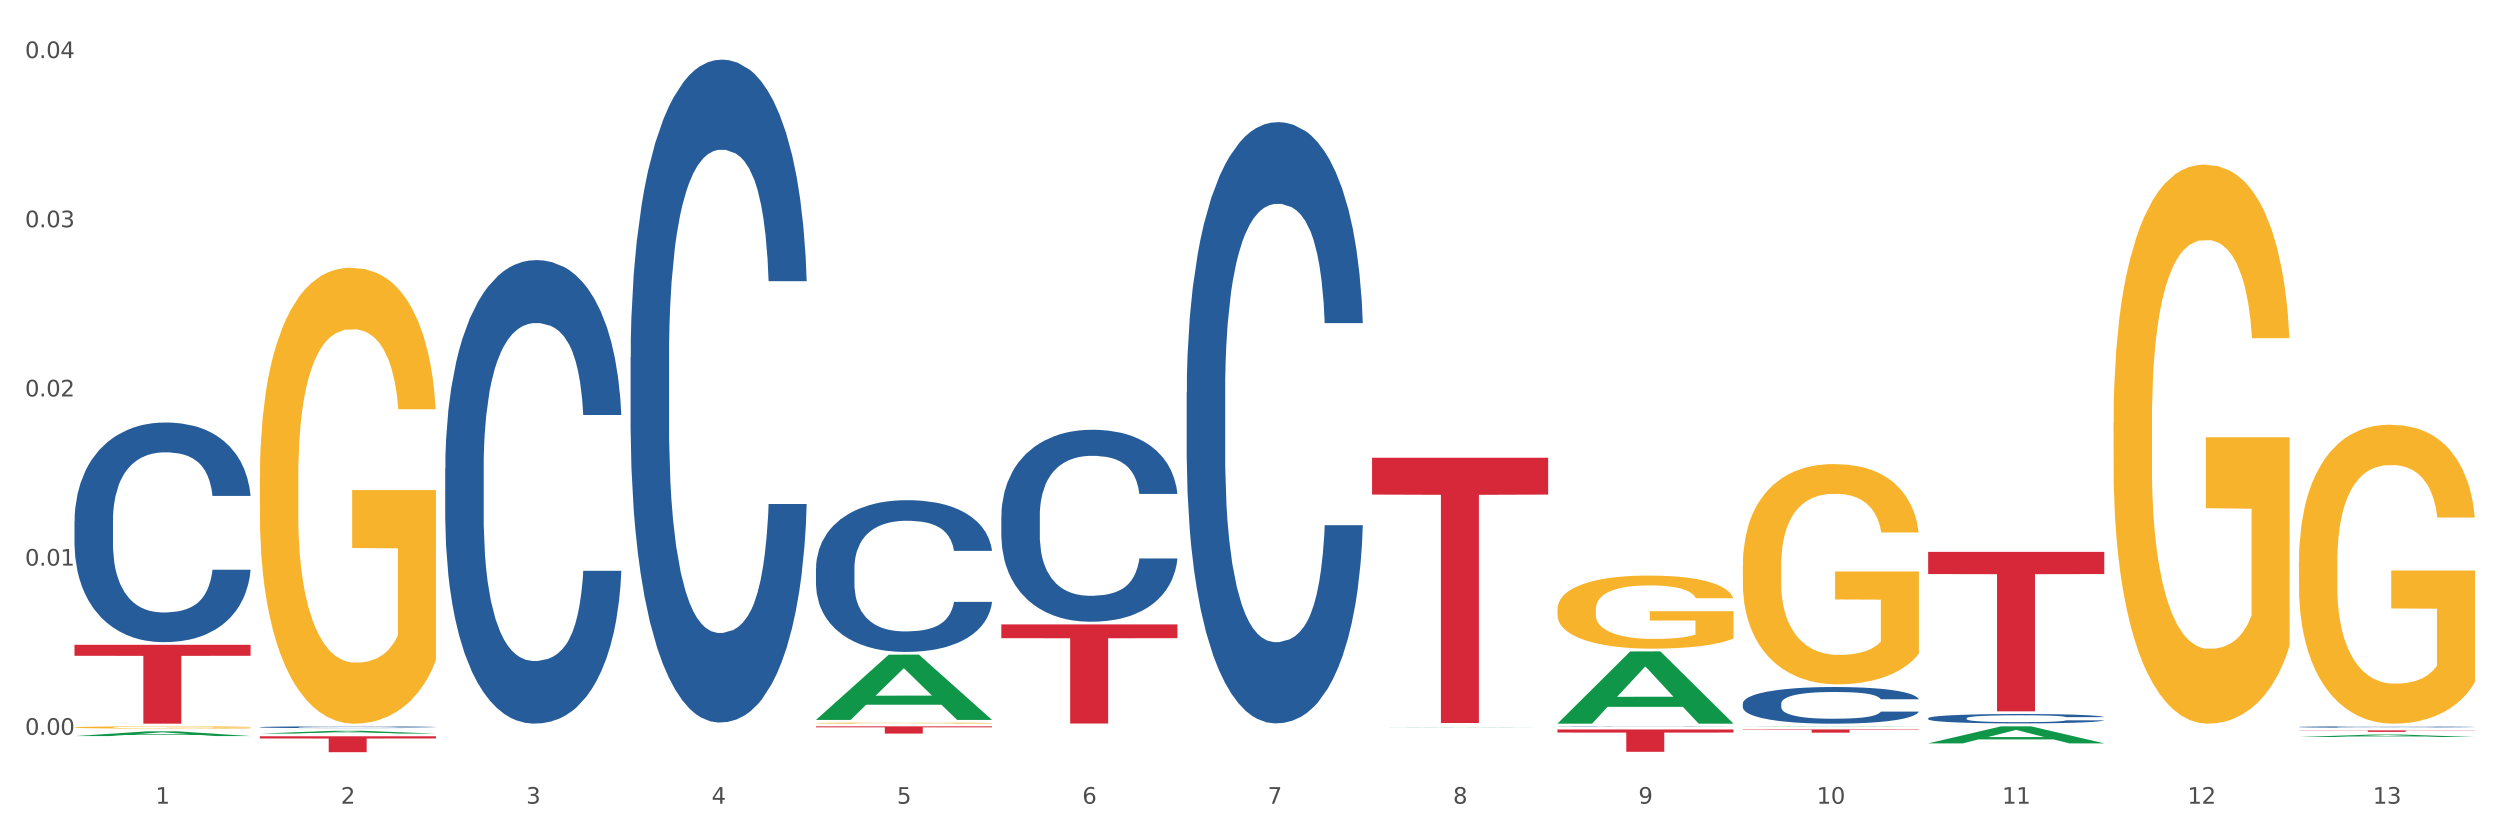 <?xml version="1.0" encoding="utf-8" standalone="no"?>
<!DOCTYPE svg PUBLIC "-//W3C//DTD SVG 1.1//EN"
  "http://www.w3.org/Graphics/SVG/1.1/DTD/svg11.dtd">
<svg xmlns:xlink="http://www.w3.org/1999/xlink" width="1080pt" height="360pt" viewBox="0 0 1080 360" xmlns="http://www.w3.org/2000/svg" version="1.1">
 <rect x="0" y="0" width="1080" height="360" fill="#333333" stroke="none"/>
 <defs>
  <style type="text/css">*{stroke-linejoin: round; stroke-linecap: butt}</style>
 </defs>
 <g id="figure_1">
  <g id="patch_1">
   <path d="M 0 360 
L 1080 360 
L 1080 0 
L 0 0 
z
" style="fill: #ffffff; stroke: #ffffff; stroke-linejoin: miter"/>
  </g>
  <g id="axes_1">
   <g id="matplotlib.axis_1">
    <g id="xtick_1">
     <g id="text_1">
      <!-- 1 -->
      <g style="fill: #4d4d4d" transform="translate(67.159 347.204) scale(0.096 -0.096)">
       <defs>
        <path id="DejaVuSans-31" d="M 794 531 
L 1825 531 
L 1825 4091 
L 703 3866 
L 703 4441 
L 1819 4666 
L 2450 4666 
L 2450 531 
L 3481 531 
L 3481 0 
L 794 0 
L 794 531 
z
" transform="scale(0.016)"/>
       </defs>
       <use xlink:href="#DejaVuSans-31"/>
      </g>
     </g>
    </g>
    <g id="xtick_2">
     <g id="text_2">
      <!-- 2 -->
      <g style="fill: #4d4d4d" transform="translate(147.238 347.204) scale(0.096 -0.096)">
       <defs>
        <path id="DejaVuSans-32" d="M 1228 531 
L 3431 531 
L 3431 0 
L 469 0 
L 469 531 
Q 828 903 1448 1529 
Q 2069 2156 2228 2338 
Q 2531 2678 2651 2914 
Q 2772 3150 2772 3378 
Q 2772 3750 2511 3984 
Q 2250 4219 1831 4219 
Q 1534 4219 1204 4116 
Q 875 4013 500 3803 
L 500 4441 
Q 881 4594 1212 4672 
Q 1544 4750 1819 4750 
Q 2544 4750 2975 4387 
Q 3406 4025 3406 3419 
Q 3406 3131 3298 2873 
Q 3191 2616 2906 2266 
Q 2828 2175 2409 1742 
Q 1991 1309 1228 531 
z
" transform="scale(0.016)"/>
       </defs>
       <use xlink:href="#DejaVuSans-32"/>
      </g>
     </g>
    </g>
    <g id="xtick_3">
     <g id="text_3">
      <!-- 3 -->
      <g style="fill: #4d4d4d" transform="translate(227.317 347.204) scale(0.096 -0.096)">
       <defs>
        <path id="DejaVuSans-33" d="M 2597 2516 
Q 3050 2419 3304 2112 
Q 3559 1806 3559 1356 
Q 3559 666 3084 287 
Q 2609 -91 1734 -91 
Q 1441 -91 1130 -33 
Q 819 25 488 141 
L 488 750 
Q 750 597 1062 519 
Q 1375 441 1716 441 
Q 2309 441 2620 675 
Q 2931 909 2931 1356 
Q 2931 1769 2642 2001 
Q 2353 2234 1838 2234 
L 1294 2234 
L 1294 2753 
L 1863 2753 
Q 2328 2753 2575 2939 
Q 2822 3125 2822 3475 
Q 2822 3834 2567 4026 
Q 2313 4219 1838 4219 
Q 1578 4219 1281 4162 
Q 984 4106 628 3988 
L 628 4550 
Q 988 4650 1302 4700 
Q 1616 4750 1894 4750 
Q 2613 4750 3031 4423 
Q 3450 4097 3450 3541 
Q 3450 3153 3228 2886 
Q 3006 2619 2597 2516 
z
" transform="scale(0.016)"/>
       </defs>
       <use xlink:href="#DejaVuSans-33"/>
      </g>
     </g>
    </g>
    <g id="xtick_4">
     <g id="text_4">
      <!-- 4 -->
      <g style="fill: #4d4d4d" transform="translate(307.396 347.204) scale(0.096 -0.096)">
       <defs>
        <path id="DejaVuSans-34" d="M 2419 4116 
L 825 1625 
L 2419 1625 
L 2419 4116 
z
M 2253 4666 
L 3047 4666 
L 3047 1625 
L 3713 1625 
L 3713 1100 
L 3047 1100 
L 3047 0 
L 2419 0 
L 2419 1100 
L 313 1100 
L 313 1709 
L 2253 4666 
z
" transform="scale(0.016)"/>
       </defs>
       <use xlink:href="#DejaVuSans-34"/>
      </g>
     </g>
    </g>
    <g id="xtick_5">
     <g id="text_5">
      <!-- 5 -->
      <g style="fill: #4d4d4d" transform="translate(387.475 347.204) scale(0.096 -0.096)">
       <defs>
        <path id="DejaVuSans-35" d="M 691 4666 
L 3169 4666 
L 3169 4134 
L 1269 4134 
L 1269 2991 
Q 1406 3038 1543 3061 
Q 1681 3084 1819 3084 
Q 2600 3084 3056 2656 
Q 3513 2228 3513 1497 
Q 3513 744 3044 326 
Q 2575 -91 1722 -91 
Q 1428 -91 1123 -41 
Q 819 9 494 109 
L 494 744 
Q 775 591 1075 516 
Q 1375 441 1709 441 
Q 2250 441 2565 725 
Q 2881 1009 2881 1497 
Q 2881 1984 2565 2268 
Q 2250 2553 1709 2553 
Q 1456 2553 1204 2497 
Q 953 2441 691 2322 
L 691 4666 
z
" transform="scale(0.016)"/>
       </defs>
       <use xlink:href="#DejaVuSans-35"/>
      </g>
     </g>
    </g>
    <g id="xtick_6">
     <g id="text_6">
      <!-- 6 -->
      <g style="fill: #4d4d4d" transform="translate(467.554 347.204) scale(0.096 -0.096)">
       <defs>
        <path id="DejaVuSans-36" d="M 2113 2584 
Q 1688 2584 1439 2293 
Q 1191 2003 1191 1497 
Q 1191 994 1439 701 
Q 1688 409 2113 409 
Q 2538 409 2786 701 
Q 3034 994 3034 1497 
Q 3034 2003 2786 2293 
Q 2538 2584 2113 2584 
z
M 3366 4563 
L 3366 3988 
Q 3128 4100 2886 4159 
Q 2644 4219 2406 4219 
Q 1781 4219 1451 3797 
Q 1122 3375 1075 2522 
Q 1259 2794 1537 2939 
Q 1816 3084 2150 3084 
Q 2853 3084 3261 2657 
Q 3669 2231 3669 1497 
Q 3669 778 3244 343 
Q 2819 -91 2113 -91 
Q 1303 -91 875 529 
Q 447 1150 447 2328 
Q 447 3434 972 4092 
Q 1497 4750 2381 4750 
Q 2619 4750 2861 4703 
Q 3103 4656 3366 4563 
z
" transform="scale(0.016)"/>
       </defs>
       <use xlink:href="#DejaVuSans-36"/>
      </g>
     </g>
    </g>
    <g id="xtick_7">
     <g id="text_7">
      <!-- 7 -->
      <g style="fill: #4d4d4d" transform="translate(547.634 347.204) scale(0.096 -0.096)">
       <defs>
        <path id="DejaVuSans-37" d="M 525 4666 
L 3525 4666 
L 3525 4397 
L 1831 0 
L 1172 0 
L 2766 4134 
L 525 4134 
L 525 4666 
z
" transform="scale(0.016)"/>
       </defs>
       <use xlink:href="#DejaVuSans-37"/>
      </g>
     </g>
    </g>
    <g id="xtick_8">
     <g id="text_8">
      <!-- 8 -->
      <g style="fill: #4d4d4d" transform="translate(627.713 347.204) scale(0.096 -0.096)">
       <defs>
        <path id="DejaVuSans-38" d="M 2034 2216 
Q 1584 2216 1326 1975 
Q 1069 1734 1069 1313 
Q 1069 891 1326 650 
Q 1584 409 2034 409 
Q 2484 409 2743 651 
Q 3003 894 3003 1313 
Q 3003 1734 2745 1975 
Q 2488 2216 2034 2216 
z
M 1403 2484 
Q 997 2584 770 2862 
Q 544 3141 544 3541 
Q 544 4100 942 4425 
Q 1341 4750 2034 4750 
Q 2731 4750 3128 4425 
Q 3525 4100 3525 3541 
Q 3525 3141 3298 2862 
Q 3072 2584 2669 2484 
Q 3125 2378 3379 2068 
Q 3634 1759 3634 1313 
Q 3634 634 3220 271 
Q 2806 -91 2034 -91 
Q 1263 -91 848 271 
Q 434 634 434 1313 
Q 434 1759 690 2068 
Q 947 2378 1403 2484 
z
M 1172 3481 
Q 1172 3119 1398 2916 
Q 1625 2713 2034 2713 
Q 2441 2713 2670 2916 
Q 2900 3119 2900 3481 
Q 2900 3844 2670 4047 
Q 2441 4250 2034 4250 
Q 1625 4250 1398 4047 
Q 1172 3844 1172 3481 
z
" transform="scale(0.016)"/>
       </defs>
       <use xlink:href="#DejaVuSans-38"/>
      </g>
     </g>
    </g>
    <g id="xtick_9">
     <g id="text_9">
      <!-- 9 -->
      <g style="fill: #4d4d4d" transform="translate(707.792 347.204) scale(0.096 -0.096)">
       <defs>
        <path id="DejaVuSans-39" d="M 703 97 
L 703 672 
Q 941 559 1184 500 
Q 1428 441 1663 441 
Q 2288 441 2617 861 
Q 2947 1281 2994 2138 
Q 2813 1869 2534 1725 
Q 2256 1581 1919 1581 
Q 1219 1581 811 2004 
Q 403 2428 403 3163 
Q 403 3881 828 4315 
Q 1253 4750 1959 4750 
Q 2769 4750 3195 4129 
Q 3622 3509 3622 2328 
Q 3622 1225 3098 567 
Q 2575 -91 1691 -91 
Q 1453 -91 1209 -44 
Q 966 3 703 97 
z
M 1959 2075 
Q 2384 2075 2632 2365 
Q 2881 2656 2881 3163 
Q 2881 3666 2632 3958 
Q 2384 4250 1959 4250 
Q 1534 4250 1286 3958 
Q 1038 3666 1038 3163 
Q 1038 2656 1286 2365 
Q 1534 2075 1959 2075 
z
" transform="scale(0.016)"/>
       </defs>
       <use xlink:href="#DejaVuSans-39"/>
      </g>
     </g>
    </g>
    <g id="xtick_10">
     <g id="text_10">
      <!-- 10 -->
      <g style="fill: #4d4d4d" transform="translate(784.817 347.204) scale(0.096 -0.096)">
       <defs>
        <path id="DejaVuSans-30" d="M 2034 4250 
Q 1547 4250 1301 3770 
Q 1056 3291 1056 2328 
Q 1056 1369 1301 889 
Q 1547 409 2034 409 
Q 2525 409 2770 889 
Q 3016 1369 3016 2328 
Q 3016 3291 2770 3770 
Q 2525 4250 2034 4250 
z
M 2034 4750 
Q 2819 4750 3233 4129 
Q 3647 3509 3647 2328 
Q 3647 1150 3233 529 
Q 2819 -91 2034 -91 
Q 1250 -91 836 529 
Q 422 1150 422 2328 
Q 422 3509 836 4129 
Q 1250 4750 2034 4750 
z
" transform="scale(0.016)"/>
       </defs>
       <use xlink:href="#DejaVuSans-31"/>
       <use xlink:href="#DejaVuSans-30" transform="translate(63.623 0)"/>
      </g>
     </g>
    </g>
    <g id="xtick_11">
     <g id="text_11">
      <!-- 11 -->
      <g style="fill: #4d4d4d" transform="translate(864.896 347.204) scale(0.096 -0.096)">
       <use xlink:href="#DejaVuSans-31"/>
       <use xlink:href="#DejaVuSans-31" transform="translate(63.623 0)"/>
      </g>
     </g>
    </g>
    <g id="xtick_12">
     <g id="text_12">
      <!-- 12 -->
      <g style="fill: #4d4d4d" transform="translate(944.975 347.204) scale(0.096 -0.096)">
       <use xlink:href="#DejaVuSans-31"/>
       <use xlink:href="#DejaVuSans-32" transform="translate(63.623 0)"/>
      </g>
     </g>
    </g>
    <g id="xtick_13">
     <g id="text_13">
      <!-- 13 -->
      <g style="fill: #4d4d4d" transform="translate(1025.054 347.204) scale(0.096 -0.096)">
       <use xlink:href="#DejaVuSans-31"/>
       <use xlink:href="#DejaVuSans-33" transform="translate(63.623 0)"/>
      </g>
     </g>
    </g>
    <g id="xtick_14"/>
    <g id="xtick_15"/>
    <g id="xtick_16"/>
    <g id="xtick_17"/>
    <g id="xtick_18"/>
    <g id="xtick_19"/>
    <g id="xtick_20"/>
    <g id="xtick_21"/>
    <g id="xtick_22"/>
    <g id="xtick_23"/>
    <g id="xtick_24"/>
    <g id="xtick_25"/>
   </g>
   <g id="matplotlib.axis_2">
    <g id="ytick_1">
     <g id="text_14">
      <!-- 0.00 -->
      <g style="fill: #4d4d4d" transform="translate(10.8 317.429) scale(0.096 -0.096)">
       <defs>
        <path id="DejaVuSans-2e" d="M 684 794 
L 1344 794 
L 1344 0 
L 684 0 
L 684 794 
z
" transform="scale(0.016)"/>
       </defs>
       <use xlink:href="#DejaVuSans-30"/>
       <use xlink:href="#DejaVuSans-2e" transform="translate(63.623 0)"/>
       <use xlink:href="#DejaVuSans-30" transform="translate(95.41 0)"/>
       <use xlink:href="#DejaVuSans-30" transform="translate(159.033 0)"/>
      </g>
     </g>
    </g>
    <g id="ytick_2">
     <g id="text_15">
      <!-- 0.01 -->
      <g style="fill: #4d4d4d" transform="translate(10.8 244.345) scale(0.096 -0.096)">
       <use xlink:href="#DejaVuSans-30"/>
       <use xlink:href="#DejaVuSans-2e" transform="translate(63.623 0)"/>
       <use xlink:href="#DejaVuSans-30" transform="translate(95.41 0)"/>
       <use xlink:href="#DejaVuSans-31" transform="translate(159.033 0)"/>
      </g>
     </g>
    </g>
    <g id="ytick_3">
     <g id="text_16">
      <!-- 0.02 -->
      <g style="fill: #4d4d4d" transform="translate(10.8 171.261) scale(0.096 -0.096)">
       <use xlink:href="#DejaVuSans-30"/>
       <use xlink:href="#DejaVuSans-2e" transform="translate(63.623 0)"/>
       <use xlink:href="#DejaVuSans-30" transform="translate(95.41 0)"/>
       <use xlink:href="#DejaVuSans-32" transform="translate(159.033 0)"/>
      </g>
     </g>
    </g>
    <g id="ytick_4">
     <g id="text_17">
      <!-- 0.03 -->
      <g style="fill: #4d4d4d" transform="translate(10.8 98.176) scale(0.096 -0.096)">
       <use xlink:href="#DejaVuSans-30"/>
       <use xlink:href="#DejaVuSans-2e" transform="translate(63.623 0)"/>
       <use xlink:href="#DejaVuSans-30" transform="translate(95.41 0)"/>
       <use xlink:href="#DejaVuSans-33" transform="translate(159.033 0)"/>
      </g>
     </g>
    </g>
    <g id="ytick_5">
     <g id="text_18">
      <!-- 0.04 -->
      <g style="fill: #4d4d4d" transform="translate(10.8 25.092) scale(0.096 -0.096)">
       <use xlink:href="#DejaVuSans-30"/>
       <use xlink:href="#DejaVuSans-2e" transform="translate(63.623 0)"/>
       <use xlink:href="#DejaVuSans-30" transform="translate(95.41 0)"/>
       <use xlink:href="#DejaVuSans-34" transform="translate(159.033 0)"/>
      </g>
     </g>
    </g>
    <g id="ytick_6"/>
    <g id="ytick_7"/>
    <g id="ytick_8"/>
    <g id="ytick_9"/>
   </g>
   <g id="PolyCollection_1">
    <path d="M 32.175 317.986 
L 32.253 317.984 
L 63.625 315.928 
L 76.644 315.926 
L 108.25 317.99 
L 93.192 317.99 
L 86.369 317.509 
L 53.978 317.509 
L 53.743 317.517 
L 47.155 317.99 
L 32.175 317.99 
L 32.175 317.986 
L 58.056 317.223 
L 82.291 317.221 
L 70.291 316.366 
L 70.134 316.362 
L 69.977 316.368 
L 57.978 317.221 
L 58.056 317.223 
L 32.175 317.986 
z
" clip-path="url(#p60827eae39)" style="fill: #109648"/>
    <path d="M 752.887 315.09 
L 828.963 315.09 
L 828.963 315.288 
L 799.037 315.289 
L 799.037 316.518 
L 782.632 316.518 
L 782.632 315.289 
L 752.887 315.288 
L 752.887 315.091 
L 752.887 315.09 
z
" clip-path="url(#p60827eae39)" style="fill: #d62839"/>
    <path d="M 672.808 315.125 
L 748.883 315.125 
L 748.883 316.467 
L 718.958 316.476 
L 718.958 324.783 
L 702.553 324.783 
L 702.553 316.476 
L 672.808 316.467 
L 672.808 315.134 
L 672.808 315.125 
z
" clip-path="url(#p60827eae39)" style="fill: #d62839"/>
    <path d="M 592.729 197.738 
L 668.804 197.738 
L 668.804 213.661 
L 638.879 213.769 
L 638.879 312.323 
L 622.474 312.323 
L 622.474 213.769 
L 592.729 213.661 
L 592.729 197.845 
L 592.729 197.738 
z
" clip-path="url(#p60827eae39)" style="fill: #d62839"/>
    <path d="M 432.571 269.74 
L 508.646 269.74 
L 508.646 275.692 
L 478.721 275.732 
L 478.721 312.568 
L 462.316 312.568 
L 462.316 275.732 
L 432.571 275.692 
L 432.571 269.781 
L 432.571 269.74 
z
" clip-path="url(#p60827eae39)" style="fill: #d62839"/>
    <path d="M 352.492 313.782 
L 428.567 313.782 
L 428.567 314.218 
L 398.641 314.221 
L 398.641 316.917 
L 382.237 316.917 
L 382.237 314.221 
L 352.492 314.218 
L 352.492 313.785 
L 352.492 313.782 
z
" clip-path="url(#p60827eae39)" style="fill: #d62839"/>
    <path d="M 112.254 318.072 
L 188.329 318.072 
L 188.329 319.027 
L 158.404 319.034 
L 158.404 324.95 
L 141.999 324.95 
L 141.999 319.034 
L 112.254 319.027 
L 112.254 318.078 
L 112.254 318.072 
z
" clip-path="url(#p60827eae39)" style="fill: #d62839"/>
    <path d="M 32.175 278.567 
L 108.25 278.567 
L 108.25 283.301 
L 78.325 283.333 
L 78.325 312.63 
L 61.92 312.63 
L 61.92 283.333 
L 32.175 283.301 
L 32.175 278.599 
L 32.175 278.567 
z
" clip-path="url(#p60827eae39)" style="fill: #d62839"/>
    <path d="M 32.175 225.157 
L 32.265 225.07 
L 32.265 222.643 
L 32.535 219.35 
L 33.524 213.284 
L 34.783 208.691 
L 36.941 203.317 
L 38.11 201.064 
L 39.639 198.551 
L 42.786 194.478 
L 46.383 191.011 
L 48.901 189.104 
L 50.789 187.891 
L 55.016 185.724 
L 57.443 184.771 
L 59.961 183.991 
L 62.119 183.471 
L 65.716 182.865 
L 68.594 182.605 
L 71.921 182.518 
L 74.709 182.605 
L 78.396 182.951 
L 83.791 183.991 
L 85.859 184.598 
L 88.647 185.638 
L 91.524 187.024 
L 93.862 188.411 
L 96.56 190.404 
L 99.348 193.004 
L 102.045 196.298 
L 103.934 199.331 
L 105.463 202.537 
L 106.811 206.437 
L 107.801 210.684 
L 108.25 214.237 
L 91.794 214.237 
L 91.345 211.03 
L 90.445 207.564 
L 89.546 205.224 
L 88.557 203.317 
L 87.028 201.151 
L 85.679 199.764 
L 83.431 198.117 
L 81.363 197.078 
L 79.655 196.471 
L 77.586 195.951 
L 73.18 195.431 
L 70.033 195.431 
L 68.054 195.604 
L 65.627 196.038 
L 63.558 196.644 
L 61.13 197.684 
L 59.242 198.811 
L 57.354 200.284 
L 56.274 201.324 
L 54.656 203.231 
L 53.577 204.791 
L 52.138 207.477 
L 51.329 209.384 
L 49.89 214.324 
L 49.26 217.964 
L 48.991 220.477 
L 48.811 223.25 
L 48.811 236.77 
L 49.35 242.836 
L 49.8 245.436 
L 50.519 248.383 
L 51.868 252.196 
L 53.847 255.923 
L 55.915 258.609 
L 57.623 260.256 
L 59.242 261.469 
L 60.861 262.422 
L 62.839 263.289 
L 64.457 263.809 
L 66.885 264.329 
L 69.763 264.589 
L 72.011 264.589 
L 76.597 264.156 
L 78.665 263.722 
L 80.644 263.116 
L 82.802 262.162 
L 84.51 261.122 
L 85.5 260.342 
L 87.118 258.696 
L 88.377 256.963 
L 89.456 254.969 
L 90.176 253.236 
L 90.985 250.636 
L 91.614 247.689 
L 91.794 246.129 
L 108.25 246.129 
L 107.89 249.249 
L 107.261 252.283 
L 106.002 256.356 
L 105.013 258.696 
L 103.484 261.556 
L 101.866 263.982 
L 99.618 266.669 
L 97.549 268.662 
L 95.391 270.395 
L 93.053 271.955 
L 88.827 274.122 
L 87.298 274.729 
L 84.061 275.769 
L 81.543 276.375 
L 77.856 276.982 
L 74.079 277.329 
L 70.123 277.415 
L 66.616 277.242 
L 62.749 276.722 
L 60.321 276.202 
L 57.623 275.422 
L 54.476 274.209 
L 51.509 272.735 
L 48.721 271.002 
L 46.113 269.009 
L 43.685 266.756 
L 40.538 263.029 
L 38.2 259.389 
L 36.491 256.009 
L 35.322 253.149 
L 34.153 249.509 
L 33.524 246.996 
L 32.535 240.93 
L 32.175 235.296 
L 32.175 225.157 
z
" clip-path="url(#p60827eae39)" style="fill: #255c99"/>
    <path d="M 112.254 314.133 
L 112.344 314.132 
L 112.344 314.112 
L 112.614 314.085 
L 113.603 314.035 
L 114.862 313.997 
L 117.02 313.953 
L 118.189 313.935 
L 119.718 313.914 
L 122.865 313.88 
L 126.462 313.852 
L 128.98 313.836 
L 130.868 313.826 
L 135.095 313.808 
L 137.523 313.801 
L 140.04 313.794 
L 142.199 313.79 
L 145.796 313.785 
L 148.673 313.783 
L 152 313.782 
L 154.788 313.783 
L 158.475 313.786 
L 163.87 313.794 
L 165.938 313.799 
L 168.726 313.808 
L 171.604 313.819 
L 173.942 313.831 
L 176.639 313.847 
L 179.427 313.868 
L 182.125 313.895 
L 184.013 313.92 
L 185.542 313.947 
L 186.891 313.979 
L 187.88 314.014 
L 188.329 314.043 
L 171.873 314.043 
L 171.424 314.017 
L 170.525 313.988 
L 169.625 313.969 
L 168.636 313.953 
L 167.107 313.935 
L 165.759 313.924 
L 163.51 313.91 
L 161.442 313.902 
L 159.734 313.897 
L 157.665 313.893 
L 153.259 313.888 
L 150.112 313.888 
L 148.134 313.89 
L 145.706 313.893 
L 143.637 313.898 
L 141.209 313.907 
L 139.321 313.916 
L 137.433 313.928 
L 136.354 313.937 
L 134.735 313.952 
L 133.656 313.965 
L 132.217 313.987 
L 131.408 314.003 
L 129.969 314.044 
L 129.34 314.074 
L 129.07 314.094 
L 128.89 314.117 
L 128.89 314.228 
L 129.43 314.278 
L 129.879 314.3 
L 130.599 314.324 
L 131.947 314.355 
L 133.926 314.386 
L 135.994 314.408 
L 137.702 314.422 
L 139.321 314.432 
L 140.94 314.439 
L 142.918 314.447 
L 144.537 314.451 
L 146.965 314.455 
L 149.842 314.457 
L 152.09 314.457 
L 156.676 314.454 
L 158.745 314.45 
L 160.723 314.445 
L 162.881 314.437 
L 164.59 314.429 
L 165.579 314.422 
L 167.197 314.409 
L 168.456 314.395 
L 169.535 314.378 
L 170.255 314.364 
L 171.064 314.342 
L 171.694 314.318 
L 171.873 314.305 
L 188.329 314.305 
L 187.97 314.331 
L 187.34 314.356 
L 186.081 314.39 
L 185.092 314.409 
L 183.563 314.432 
L 181.945 314.452 
L 179.697 314.474 
L 177.628 314.491 
L 175.47 314.505 
L 173.132 314.518 
L 168.906 314.536 
L 167.377 314.541 
L 164.14 314.549 
L 161.622 314.554 
L 157.935 314.559 
L 154.158 314.562 
L 150.202 314.563 
L 146.695 314.561 
L 142.828 314.557 
L 140.4 314.553 
L 137.702 314.546 
L 134.555 314.536 
L 131.588 314.524 
L 128.8 314.51 
L 126.192 314.494 
L 123.764 314.475 
L 120.617 314.444 
L 118.279 314.414 
L 116.57 314.387 
L 115.401 314.363 
L 114.232 314.333 
L 113.603 314.313 
L 112.614 314.263 
L 112.254 314.216 
L 112.254 314.133 
z
" clip-path="url(#p60827eae39)" style="fill: #255c99"/>
    <path d="M 192.333 202.333 
L 192.423 202.15 
L 192.423 197.03 
L 192.693 190.08 
L 193.682 177.279 
L 194.941 167.586 
L 197.099 156.248 
L 198.268 151.493 
L 199.797 146.189 
L 202.944 137.594 
L 206.541 130.279 
L 209.059 126.255 
L 210.947 123.695 
L 215.174 119.123 
L 217.602 117.111 
L 220.12 115.466 
L 222.278 114.368 
L 225.875 113.088 
L 228.752 112.539 
L 232.079 112.357 
L 234.867 112.539 
L 238.554 113.271 
L 243.949 115.466 
L 246.018 116.746 
L 248.805 118.94 
L 251.683 121.866 
L 254.021 124.792 
L 256.718 128.999 
L 259.506 134.485 
L 262.204 141.434 
L 264.092 147.835 
L 265.621 154.602 
L 266.97 162.831 
L 267.959 171.792 
L 268.408 179.29 
L 251.953 179.29 
L 251.503 172.524 
L 250.604 165.209 
L 249.704 160.271 
L 248.715 156.248 
L 247.187 151.676 
L 245.838 148.75 
L 243.59 145.275 
L 241.521 143.08 
L 239.813 141.8 
L 237.745 140.703 
L 233.338 139.606 
L 230.191 139.606 
L 228.213 139.971 
L 225.785 140.886 
L 223.717 142.166 
L 221.289 144.36 
L 219.4 146.738 
L 217.512 149.847 
L 216.433 152.041 
L 214.814 156.065 
L 213.735 159.357 
L 212.296 165.026 
L 211.487 169.049 
L 210.048 179.473 
L 209.419 187.154 
L 209.149 192.458 
L 208.969 198.31 
L 208.969 226.839 
L 209.509 239.641 
L 209.958 245.127 
L 210.678 251.345 
L 212.027 259.391 
L 214.005 267.255 
L 216.073 272.925 
L 217.782 276.399 
L 219.4 278.96 
L 221.019 280.971 
L 222.997 282.8 
L 224.616 283.897 
L 227.044 284.995 
L 229.921 285.543 
L 232.169 285.543 
L 236.755 284.629 
L 238.824 283.714 
L 240.802 282.434 
L 242.96 280.423 
L 244.669 278.228 
L 245.658 276.582 
L 247.276 273.107 
L 248.535 269.45 
L 249.615 265.244 
L 250.334 261.586 
L 251.143 256.1 
L 251.773 249.882 
L 251.953 246.59 
L 268.408 246.59 
L 268.049 253.174 
L 267.419 259.574 
L 266.16 268.17 
L 265.171 273.107 
L 263.643 279.142 
L 262.024 284.263 
L 259.776 289.932 
L 257.708 294.139 
L 255.549 297.796 
L 253.211 301.088 
L 248.985 305.66 
L 247.456 306.94 
L 244.219 309.135 
L 241.701 310.415 
L 238.014 311.695 
L 234.238 312.426 
L 230.281 312.609 
L 226.774 312.244 
L 222.907 311.146 
L 220.479 310.049 
L 217.782 308.403 
L 214.634 305.843 
L 211.667 302.734 
L 208.879 299.076 
L 206.271 294.87 
L 203.843 290.115 
L 200.696 282.251 
L 198.358 274.57 
L 196.65 267.438 
L 195.481 261.403 
L 194.312 253.722 
L 193.682 248.419 
L 192.693 235.617 
L 192.333 223.73 
L 192.333 202.333 
z
" clip-path="url(#p60827eae39)" style="fill: #255c99"/>
    <path d="M 272.412 154.438 
L 272.502 154.176 
L 272.502 146.853 
L 272.772 136.915 
L 273.761 118.607 
L 275.02 104.745 
L 277.178 88.529 
L 278.347 81.729 
L 279.876 74.145 
L 283.023 61.852 
L 286.62 51.391 
L 289.138 45.637 
L 291.027 41.975 
L 295.253 35.437 
L 297.681 32.56 
L 300.199 30.206 
L 302.357 28.636 
L 305.954 26.806 
L 308.831 26.021 
L 312.159 25.759 
L 314.946 26.021 
L 318.633 27.067 
L 324.028 30.206 
L 326.097 32.036 
L 328.884 35.175 
L 331.762 39.36 
L 334.1 43.544 
L 336.798 49.56 
L 339.585 57.406 
L 342.283 67.345 
L 344.171 76.498 
L 345.7 86.176 
L 347.049 97.945 
L 348.038 110.76 
L 348.488 121.484 
L 332.032 121.484 
L 331.582 111.807 
L 330.683 101.345 
L 329.784 94.283 
L 328.794 88.529 
L 327.266 81.991 
L 325.917 77.806 
L 323.669 72.837 
L 321.601 69.698 
L 319.892 67.868 
L 317.824 66.298 
L 313.418 64.729 
L 310.27 64.729 
L 308.292 65.252 
L 305.864 66.56 
L 303.796 68.391 
L 301.368 71.529 
L 299.479 74.929 
L 297.591 79.375 
L 296.512 82.514 
L 294.893 88.268 
L 293.814 92.976 
L 292.375 101.083 
L 291.566 106.837 
L 290.127 121.745 
L 289.498 132.73 
L 289.228 140.315 
L 289.048 148.684 
L 289.048 189.484 
L 289.588 207.792 
L 290.037 215.638 
L 290.757 224.531 
L 292.106 236.039 
L 294.084 247.285 
L 296.152 255.393 
L 297.861 260.362 
L 299.479 264.024 
L 301.098 266.9 
L 303.076 269.516 
L 304.695 271.085 
L 307.123 272.654 
L 310 273.439 
L 312.249 273.439 
L 316.835 272.131 
L 318.903 270.824 
L 320.881 268.993 
L 323.039 266.116 
L 324.748 262.977 
L 325.737 260.623 
L 327.356 255.654 
L 328.615 250.423 
L 329.694 244.408 
L 330.413 239.177 
L 331.222 231.331 
L 331.852 222.438 
L 332.032 217.731 
L 348.488 217.731 
L 348.128 227.146 
L 347.498 236.3 
L 346.24 248.593 
L 345.25 255.654 
L 343.722 264.285 
L 342.103 271.608 
L 339.855 279.716 
L 337.787 285.731 
L 335.629 290.962 
L 333.291 295.67 
L 329.064 302.209 
L 327.535 304.039 
L 324.298 307.178 
L 321.78 309.009 
L 318.094 310.839 
L 314.317 311.886 
L 310.36 312.147 
L 306.853 311.624 
L 302.986 310.055 
L 300.558 308.486 
L 297.861 306.132 
L 294.713 302.47 
L 291.746 298.024 
L 288.958 292.793 
L 286.351 286.778 
L 283.923 279.978 
L 280.775 268.731 
L 278.437 257.747 
L 276.729 247.546 
L 275.56 238.916 
L 274.391 227.931 
L 273.761 220.346 
L 272.772 202.038 
L 272.412 185.038 
L 272.412 154.438 
z
" clip-path="url(#p60827eae39)" style="fill: #255c99"/>
    <path d="M 832.967 238.415 
L 909.042 238.415 
L 909.042 247.989 
L 879.116 248.053 
L 879.116 307.305 
L 862.712 307.305 
L 862.712 248.053 
L 832.967 247.989 
L 832.967 238.48 
L 832.967 238.415 
z
" clip-path="url(#p60827eae39)" style="fill: #d62839"/>
    <path d="M 32.175 314.24 
L 32.265 314.24 
L 32.265 314.207 
L 32.444 314.179 
L 33.343 314.111 
L 34.69 314.055 
L 35.678 314.025 
L 36.666 314 
L 37.833 313.976 
L 39.271 313.951 
L 41.875 313.913 
L 43.492 313.894 
L 45.468 313.874 
L 49.061 313.845 
L 51.665 313.829 
L 54.36 313.816 
L 58.761 313.799 
L 61.635 313.792 
L 64.689 313.787 
L 68.371 313.783 
L 71.156 313.782 
L 77.263 313.785 
L 82.473 313.793 
L 84.988 313.799 
L 88.221 313.81 
L 89.927 313.817 
L 92.712 313.832 
L 95.586 313.851 
L 97.562 313.867 
L 100.526 313.898 
L 102.771 313.929 
L 104.837 313.967 
L 105.915 313.993 
L 106.723 314.018 
L 107.442 314.046 
L 108.16 314.09 
L 91.993 314.09 
L 91.365 314.058 
L 90.377 314.028 
L 88.939 313.999 
L 87.682 313.981 
L 85.526 313.959 
L 83.55 313.944 
L 81.485 313.933 
L 78.97 313.924 
L 76.994 313.92 
L 74.209 313.916 
L 68.731 313.917 
L 65.048 313.924 
L 62.533 313.933 
L 60.917 313.942 
L 59.479 313.951 
L 57.863 313.963 
L 55.977 313.982 
L 54.629 313.999 
L 53.282 314.021 
L 52.204 314.043 
L 51.216 314.068 
L 50.408 314.096 
L 49.779 314.124 
L 49.24 314.158 
L 48.791 314.215 
L 48.791 314.339 
L 48.971 314.367 
L 49.42 314.404 
L 49.959 314.432 
L 50.857 314.466 
L 51.665 314.489 
L 53.192 314.521 
L 54.899 314.548 
L 56.246 314.566 
L 57.593 314.58 
L 59.929 314.6 
L 62.533 314.616 
L 64.779 314.626 
L 67.832 314.635 
L 69.898 314.639 
L 71.695 314.641 
L 76.096 314.641 
L 79.239 314.638 
L 82.742 314.632 
L 85.437 314.624 
L 87.682 314.614 
L 90.197 314.597 
L 91.814 314.582 
L 91.814 314.393 
L 72.054 314.392 
L 72.054 314.266 
L 108.25 314.266 
L 108.25 314.635 
L 106.723 314.654 
L 105.017 314.672 
L 103.22 314.687 
L 100.526 314.706 
L 97.292 314.724 
L 94.418 314.737 
L 91.365 314.748 
L 87.772 314.758 
L 83.101 314.767 
L 80.227 314.77 
L 76.635 314.773 
L 72.413 314.774 
L 68.731 314.772 
L 65.138 314.768 
L 61.366 314.76 
L 57.683 314.748 
L 54.899 314.736 
L 52.114 314.721 
L 49.15 314.702 
L 46.815 314.684 
L 45.019 314.668 
L 43.043 314.647 
L 40.887 314.62 
L 39.271 314.596 
L 37.833 314.57 
L 36.307 314.538 
L 35.229 314.509 
L 34.151 314.474 
L 33.522 314.448 
L 32.804 314.407 
L 32.265 314.35 
L 32.175 314.24 
z
" clip-path="url(#p60827eae39)" style="fill: #f7b32b"/>
    <path d="M 512.65 169.471 
L 512.74 169.233 
L 512.74 162.591 
L 513.01 153.577 
L 513.999 136.971 
L 515.258 124.398 
L 517.416 109.691 
L 518.585 103.523 
L 520.114 96.643 
L 523.261 85.494 
L 526.858 76.005 
L 529.376 70.786 
L 531.264 67.465 
L 535.49 61.534 
L 537.918 58.925 
L 540.436 56.79 
L 542.594 55.367 
L 546.191 53.706 
L 549.069 52.994 
L 552.396 52.757 
L 555.184 52.994 
L 558.871 53.943 
L 564.266 56.79 
L 566.334 58.451 
L 569.122 61.297 
L 571.999 65.093 
L 574.337 68.888 
L 577.035 74.344 
L 579.823 81.461 
L 582.52 90.476 
L 584.409 98.778 
L 585.937 107.556 
L 587.286 118.231 
L 588.275 129.854 
L 588.725 139.581 
L 572.269 139.581 
L 571.819 130.803 
L 570.92 121.314 
L 570.021 114.909 
L 569.032 109.691 
L 567.503 103.76 
L 566.154 99.964 
L 563.906 95.457 
L 561.838 92.611 
L 560.129 90.95 
L 558.061 89.527 
L 553.655 88.103 
L 550.508 88.103 
L 548.529 88.578 
L 546.101 89.764 
L 544.033 91.424 
L 541.605 94.271 
L 539.717 97.355 
L 537.828 101.388 
L 536.749 104.234 
L 535.131 109.453 
L 534.052 113.723 
L 532.613 121.077 
L 531.804 126.296 
L 530.365 139.818 
L 529.735 149.781 
L 529.466 156.661 
L 529.286 164.252 
L 529.286 201.258 
L 529.825 217.864 
L 530.275 224.981 
L 530.994 233.046 
L 532.343 243.484 
L 534.321 253.684 
L 536.39 261.038 
L 538.098 265.546 
L 539.717 268.867 
L 541.335 271.476 
L 543.314 273.848 
L 544.932 275.272 
L 547.36 276.695 
L 550.238 277.407 
L 552.486 277.407 
L 557.072 276.221 
L 559.14 275.034 
L 561.119 273.374 
L 563.277 270.764 
L 564.985 267.918 
L 565.974 265.783 
L 567.593 261.276 
L 568.852 256.531 
L 569.931 251.075 
L 570.65 246.331 
L 571.46 239.214 
L 572.089 231.148 
L 572.269 226.878 
L 588.725 226.878 
L 588.365 235.418 
L 587.736 243.721 
L 586.477 254.871 
L 585.488 261.276 
L 583.959 269.104 
L 582.341 275.746 
L 580.092 283.1 
L 578.024 288.556 
L 575.866 293.301 
L 573.528 297.571 
L 569.302 303.501 
L 567.773 305.162 
L 564.536 308.008 
L 562.018 309.669 
L 558.331 311.329 
L 554.554 312.278 
L 550.598 312.516 
L 547.091 312.041 
L 543.224 310.618 
L 540.796 309.194 
L 538.098 307.059 
L 534.951 303.738 
L 531.983 299.706 
L 529.196 294.961 
L 526.588 289.505 
L 524.16 283.337 
L 521.013 273.137 
L 518.675 263.173 
L 516.966 253.922 
L 515.797 246.093 
L 514.628 236.13 
L 513.999 229.251 
L 513.01 212.645 
L 512.65 197.226 
L 512.65 169.471 
z
" clip-path="url(#p60827eae39)" style="fill: #255c99"/>
    <path d="M 672.808 313.868 
L 672.898 313.868 
L 672.898 313.863 
L 673.168 313.856 
L 674.157 313.844 
L 675.416 313.835 
L 677.574 313.824 
L 678.743 313.819 
L 680.272 313.814 
L 683.419 313.806 
L 687.016 313.799 
L 689.534 313.795 
L 691.422 313.793 
L 695.649 313.789 
L 698.077 313.787 
L 700.595 313.785 
L 702.753 313.784 
L 706.35 313.783 
L 709.227 313.782 
L 712.554 313.782 
L 715.342 313.782 
L 719.029 313.783 
L 724.424 313.785 
L 726.492 313.786 
L 729.28 313.788 
L 732.158 313.791 
L 734.496 313.794 
L 737.193 313.798 
L 739.981 313.803 
L 742.679 313.81 
L 744.567 313.816 
L 746.096 313.822 
L 747.445 313.83 
L 748.434 313.839 
L 748.883 313.846 
L 732.427 313.846 
L 731.978 313.839 
L 731.079 313.832 
L 730.179 313.828 
L 729.19 313.824 
L 727.661 313.819 
L 726.313 313.817 
L 724.065 313.813 
L 721.996 313.811 
L 720.288 313.81 
L 718.22 313.809 
L 713.813 313.808 
L 710.666 313.808 
L 708.688 313.808 
L 706.26 313.809 
L 704.191 313.81 
L 701.764 313.813 
L 699.875 313.815 
L 697.987 313.818 
L 696.908 313.82 
L 695.289 313.824 
L 694.21 313.827 
L 692.771 313.832 
L 691.962 313.836 
L 690.523 313.846 
L 689.894 313.853 
L 689.624 313.858 
L 689.444 313.864 
L 689.444 313.891 
L 689.984 313.903 
L 690.433 313.908 
L 691.153 313.914 
L 692.501 313.922 
L 694.48 313.929 
L 696.548 313.935 
L 698.257 313.938 
L 699.875 313.941 
L 701.494 313.942 
L 703.472 313.944 
L 705.091 313.945 
L 707.519 313.946 
L 710.396 313.947 
L 712.644 313.947 
L 717.23 313.946 
L 719.299 313.945 
L 721.277 313.944 
L 723.435 313.942 
L 725.144 313.94 
L 726.133 313.938 
L 727.751 313.935 
L 729.01 313.932 
L 730.089 313.928 
L 730.809 313.924 
L 731.618 313.919 
L 732.248 313.913 
L 732.427 313.91 
L 748.883 313.91 
L 748.524 313.916 
L 747.894 313.922 
L 746.635 313.93 
L 745.646 313.935 
L 744.117 313.941 
L 742.499 313.946 
L 740.251 313.951 
L 738.183 313.955 
L 736.024 313.958 
L 733.686 313.962 
L 729.46 313.966 
L 727.931 313.967 
L 724.694 313.969 
L 722.176 313.97 
L 718.489 313.972 
L 714.713 313.972 
L 710.756 313.973 
L 707.249 313.972 
L 703.382 313.971 
L 700.954 313.97 
L 698.257 313.969 
L 695.109 313.966 
L 692.142 313.963 
L 689.354 313.96 
L 686.746 313.956 
L 684.318 313.951 
L 681.171 313.944 
L 678.833 313.936 
L 677.125 313.93 
L 675.956 313.924 
L 674.787 313.917 
L 674.157 313.912 
L 673.168 313.899 
L 672.808 313.888 
L 672.808 313.868 
z
" clip-path="url(#p60827eae39)" style="fill: #255c99"/>
    <path d="M 752.887 303.909 
L 752.977 303.894 
L 752.977 303.489 
L 753.247 302.94 
L 754.236 301.927 
L 755.495 301.161 
L 757.653 300.264 
L 758.822 299.888 
L 760.351 299.468 
L 763.498 298.789 
L 767.095 298.21 
L 769.613 297.892 
L 771.501 297.69 
L 775.728 297.328 
L 778.156 297.169 
L 780.674 297.039 
L 782.832 296.952 
L 786.429 296.851 
L 789.306 296.807 
L 792.633 296.793 
L 795.421 296.807 
L 799.108 296.865 
L 804.503 297.039 
L 806.572 297.14 
L 809.359 297.313 
L 812.237 297.545 
L 814.575 297.776 
L 817.273 298.109 
L 820.06 298.543 
L 822.758 299.092 
L 824.646 299.599 
L 826.175 300.134 
L 827.524 300.785 
L 828.513 301.493 
L 828.963 302.086 
L 812.507 302.086 
L 812.057 301.551 
L 811.158 300.973 
L 810.258 300.582 
L 809.269 300.264 
L 807.741 299.902 
L 806.392 299.671 
L 804.144 299.396 
L 802.075 299.223 
L 800.367 299.121 
L 798.299 299.035 
L 793.892 298.948 
L 790.745 298.948 
L 788.767 298.977 
L 786.339 299.049 
L 784.271 299.15 
L 781.843 299.324 
L 779.954 299.512 
L 778.066 299.758 
L 776.987 299.931 
L 775.368 300.25 
L 774.289 300.51 
L 772.85 300.958 
L 772.041 301.276 
L 770.602 302.101 
L 769.973 302.708 
L 769.703 303.128 
L 769.523 303.591 
L 769.523 305.847 
L 770.063 306.859 
L 770.512 307.293 
L 771.232 307.785 
L 772.581 308.421 
L 774.559 309.043 
L 776.627 309.491 
L 778.336 309.766 
L 779.954 309.969 
L 781.573 310.128 
L 783.551 310.272 
L 785.17 310.359 
L 787.598 310.446 
L 790.475 310.489 
L 792.723 310.489 
L 797.31 310.417 
L 799.378 310.345 
L 801.356 310.244 
L 803.514 310.084 
L 805.223 309.911 
L 806.212 309.781 
L 807.831 309.506 
L 809.089 309.217 
L 810.169 308.884 
L 810.888 308.595 
L 811.697 308.161 
L 812.327 307.669 
L 812.507 307.409 
L 828.963 307.409 
L 828.603 307.929 
L 827.973 308.436 
L 826.714 309.115 
L 825.725 309.506 
L 824.197 309.983 
L 822.578 310.388 
L 820.33 310.837 
L 818.262 311.169 
L 816.104 311.458 
L 813.765 311.719 
L 809.539 312.08 
L 808.01 312.182 
L 804.773 312.355 
L 802.255 312.456 
L 798.568 312.558 
L 794.792 312.616 
L 790.835 312.63 
L 787.328 312.601 
L 783.461 312.514 
L 781.033 312.428 
L 778.336 312.297 
L 775.188 312.095 
L 772.221 311.849 
L 769.433 311.56 
L 766.825 311.227 
L 764.398 310.851 
L 761.25 310.229 
L 758.912 309.622 
L 757.204 309.058 
L 756.035 308.58 
L 754.866 307.973 
L 754.236 307.553 
L 753.247 306.541 
L 752.887 305.601 
L 752.887 303.909 
z
" clip-path="url(#p60827eae39)" style="fill: #255c99"/>
    <path d="M 832.967 310.277 
L 833.056 310.274 
L 833.056 310.17 
L 833.326 310.029 
L 834.315 309.77 
L 835.574 309.574 
L 837.732 309.345 
L 838.901 309.249 
L 840.43 309.141 
L 843.577 308.967 
L 847.174 308.819 
L 849.692 308.738 
L 851.581 308.686 
L 855.807 308.594 
L 858.235 308.553 
L 860.753 308.52 
L 862.911 308.498 
L 866.508 308.472 
L 869.385 308.461 
L 872.713 308.457 
L 875.5 308.461 
L 879.187 308.475 
L 884.583 308.52 
L 886.651 308.546 
L 889.438 308.59 
L 892.316 308.649 
L 894.654 308.708 
L 897.352 308.794 
L 900.139 308.905 
L 902.837 309.045 
L 904.725 309.175 
L 906.254 309.312 
L 907.603 309.478 
L 908.592 309.659 
L 909.042 309.811 
L 892.586 309.811 
L 892.136 309.674 
L 891.237 309.526 
L 890.338 309.426 
L 889.348 309.345 
L 887.82 309.252 
L 886.471 309.193 
L 884.223 309.123 
L 882.155 309.079 
L 880.446 309.053 
L 878.378 309.03 
L 873.972 309.008 
L 870.824 309.008 
L 868.846 309.016 
L 866.418 309.034 
L 864.35 309.06 
L 861.922 309.104 
L 860.033 309.153 
L 858.145 309.215 
L 857.066 309.26 
L 855.447 309.341 
L 854.368 309.408 
L 852.929 309.523 
L 852.12 309.604 
L 850.681 309.815 
L 850.052 309.97 
L 849.782 310.078 
L 849.602 310.196 
L 849.602 310.773 
L 850.142 311.032 
L 850.591 311.143 
L 851.311 311.269 
L 852.66 311.432 
L 854.638 311.591 
L 856.706 311.706 
L 858.415 311.776 
L 860.033 311.828 
L 861.652 311.868 
L 863.63 311.905 
L 865.249 311.928 
L 867.677 311.95 
L 870.554 311.961 
L 872.803 311.961 
L 877.389 311.942 
L 879.457 311.924 
L 881.435 311.898 
L 883.593 311.857 
L 885.302 311.813 
L 886.291 311.78 
L 887.91 311.709 
L 889.169 311.635 
L 890.248 311.55 
L 890.967 311.476 
L 891.776 311.365 
L 892.406 311.239 
L 892.586 311.173 
L 909.042 311.173 
L 908.682 311.306 
L 908.053 311.435 
L 906.794 311.609 
L 905.804 311.709 
L 904.276 311.831 
L 902.657 311.935 
L 900.409 312.05 
L 898.341 312.135 
L 896.183 312.209 
L 893.845 312.275 
L 889.618 312.368 
L 888.09 312.394 
L 884.852 312.438 
L 882.334 312.464 
L 878.648 312.49 
L 874.871 312.505 
L 870.914 312.509 
L 867.407 312.501 
L 863.54 312.479 
L 861.113 312.457 
L 858.415 312.423 
L 855.268 312.372 
L 852.3 312.309 
L 849.512 312.235 
L 846.905 312.15 
L 844.477 312.053 
L 841.329 311.894 
L 838.991 311.739 
L 837.283 311.595 
L 836.114 311.472 
L 834.945 311.317 
L 834.315 311.21 
L 833.326 310.951 
L 832.967 310.71 
L 832.967 310.277 
z
" clip-path="url(#p60827eae39)" style="fill: #255c99"/>
    <path d="M 993.125 314.045 
L 993.215 314.045 
L 993.215 314.03 
L 993.485 314.009 
L 994.474 313.972 
L 995.733 313.944 
L 997.891 313.91 
L 999.06 313.897 
L 1000.588 313.881 
L 1003.736 313.856 
L 1007.333 313.834 
L 1009.851 313.823 
L 1011.739 313.815 
L 1015.965 313.802 
L 1018.393 313.796 
L 1020.911 313.791 
L 1023.069 313.788 
L 1026.666 313.784 
L 1029.544 313.783 
L 1032.871 313.782 
L 1035.659 313.783 
L 1039.345 313.785 
L 1044.741 313.791 
L 1046.809 313.795 
L 1049.597 313.801 
L 1052.474 313.81 
L 1054.812 313.818 
L 1057.51 313.831 
L 1060.298 313.847 
L 1062.995 313.867 
L 1064.884 313.886 
L 1066.412 313.906 
L 1067.761 313.93 
L 1068.75 313.956 
L 1069.2 313.978 
L 1052.744 313.978 
L 1052.294 313.958 
L 1051.395 313.937 
L 1050.496 313.922 
L 1049.507 313.91 
L 1047.978 313.897 
L 1046.629 313.888 
L 1044.381 313.878 
L 1042.313 313.872 
L 1040.604 313.868 
L 1038.536 313.865 
L 1034.13 313.862 
L 1030.983 313.862 
L 1029.004 313.863 
L 1026.576 313.865 
L 1024.508 313.869 
L 1022.08 313.876 
L 1020.192 313.883 
L 1018.303 313.892 
L 1017.224 313.898 
L 1015.606 313.91 
L 1014.527 313.92 
L 1013.088 313.936 
L 1012.278 313.948 
L 1010.84 313.978 
L 1010.21 314.001 
L 1009.94 314.016 
L 1009.761 314.033 
L 1009.761 314.117 
L 1010.3 314.154 
L 1010.75 314.17 
L 1011.469 314.188 
L 1012.818 314.212 
L 1014.796 314.235 
L 1016.865 314.252 
L 1018.573 314.262 
L 1020.192 314.269 
L 1021.81 314.275 
L 1023.789 314.28 
L 1025.407 314.284 
L 1027.835 314.287 
L 1030.713 314.288 
L 1032.961 314.288 
L 1037.547 314.286 
L 1039.615 314.283 
L 1041.594 314.279 
L 1043.752 314.273 
L 1045.46 314.267 
L 1046.449 314.262 
L 1048.068 314.252 
L 1049.327 314.241 
L 1050.406 314.229 
L 1051.125 314.218 
L 1051.935 314.202 
L 1052.564 314.184 
L 1052.744 314.175 
L 1069.2 314.175 
L 1068.84 314.194 
L 1068.211 314.213 
L 1066.952 314.238 
L 1065.963 314.252 
L 1064.434 314.27 
L 1062.815 314.285 
L 1060.567 314.301 
L 1058.499 314.314 
L 1056.341 314.324 
L 1054.003 314.334 
L 1049.777 314.347 
L 1048.248 314.351 
L 1045.011 314.357 
L 1042.493 314.361 
L 1038.806 314.365 
L 1035.029 314.367 
L 1031.072 314.368 
L 1027.565 314.366 
L 1023.699 314.363 
L 1021.271 314.36 
L 1018.573 314.355 
L 1015.426 314.348 
L 1012.458 314.339 
L 1009.671 314.328 
L 1007.063 314.316 
L 1004.635 314.302 
L 1001.488 314.279 
L 999.15 314.256 
L 997.441 314.235 
L 996.272 314.218 
L 995.103 314.195 
L 994.474 314.18 
L 993.485 314.142 
L 993.125 314.108 
L 993.125 314.045 
z
" clip-path="url(#p60827eae39)" style="fill: #255c99"/>
    <path d="M 993.125 243.155 
L 993.215 243.037 
L 993.215 238.79 
L 993.394 235.134 
L 994.292 226.287 
L 995.64 218.974 
L 996.628 215.082 
L 997.616 211.897 
L 998.783 208.712 
L 1000.22 205.409 
L 1002.825 200.573 
L 1004.442 198.096 
L 1006.418 195.501 
L 1010.01 191.727 
L 1012.615 189.603 
L 1015.31 187.834 
L 1019.711 185.711 
L 1022.585 184.767 
L 1025.639 184.06 
L 1029.321 183.588 
L 1032.105 183.47 
L 1038.213 183.824 
L 1043.422 184.885 
L 1045.937 185.711 
L 1049.171 187.126 
L 1050.877 188.07 
L 1053.662 189.957 
L 1056.536 192.434 
L 1058.512 194.557 
L 1061.476 198.568 
L 1063.721 202.578 
L 1065.787 207.532 
L 1066.865 210.953 
L 1067.673 214.138 
L 1068.392 217.795 
L 1069.11 223.574 
L 1052.943 223.574 
L 1052.314 219.446 
L 1051.326 215.553 
L 1049.889 211.779 
L 1048.632 209.42 
L 1046.476 206.471 
L 1044.5 204.584 
L 1042.434 203.168 
L 1039.92 201.989 
L 1037.944 201.399 
L 1035.159 200.927 
L 1029.68 201.045 
L 1025.998 201.989 
L 1023.483 203.168 
L 1021.866 204.23 
L 1020.429 205.409 
L 1018.813 207.061 
L 1016.926 209.538 
L 1015.579 211.779 
L 1014.232 214.61 
L 1013.154 217.441 
L 1012.166 220.743 
L 1011.358 224.282 
L 1010.729 227.939 
L 1010.19 232.421 
L 1009.741 239.852 
L 1009.741 256.012 
L 1009.921 259.668 
L 1010.37 264.505 
L 1010.909 268.161 
L 1011.807 272.525 
L 1012.615 275.474 
L 1014.142 279.721 
L 1015.849 283.259 
L 1017.196 285.5 
L 1018.543 287.388 
L 1020.878 289.983 
L 1023.483 292.106 
L 1025.728 293.403 
L 1028.782 294.583 
L 1030.848 295.055 
L 1032.644 295.291 
L 1037.045 295.291 
L 1040.189 294.937 
L 1043.692 294.111 
L 1046.386 293.05 
L 1048.632 291.752 
L 1051.147 289.629 
L 1052.763 287.624 
L 1052.763 262.971 
L 1033.004 262.853 
L 1033.004 246.457 
L 1069.2 246.457 
L 1069.2 294.583 
L 1067.673 297.06 
L 1065.967 299.301 
L 1064.17 301.306 
L 1061.476 303.783 
L 1058.242 306.142 
L 1055.368 307.794 
L 1052.314 309.209 
L 1048.722 310.507 
L 1044.051 311.686 
L 1041.177 312.158 
L 1037.584 312.512 
L 1033.363 312.63 
L 1029.68 312.394 
L 1026.088 311.804 
L 1022.315 310.743 
L 1018.633 309.209 
L 1015.849 307.676 
L 1013.064 305.789 
L 1010.1 303.312 
L 1007.765 300.952 
L 1005.969 298.829 
L 1003.993 296.116 
L 1001.837 292.578 
L 1000.22 289.393 
L 998.783 286.09 
L 997.256 281.844 
L 996.179 278.187 
L 995.101 273.587 
L 994.472 270.166 
L 993.754 264.858 
L 993.215 257.427 
L 993.125 243.155 
z
" clip-path="url(#p60827eae39)" style="fill: #f7b32b"/>
    <path d="M 913.046 182.71 
L 913.135 182.49 
L 913.135 174.549 
L 913.315 167.711 
L 914.213 151.168 
L 915.561 137.492 
L 916.549 130.213 
L 917.537 124.257 
L 918.704 118.302 
L 920.141 112.126 
L 922.746 103.082 
L 924.363 98.45 
L 926.339 93.597 
L 929.931 86.539 
L 932.536 82.568 
L 935.231 79.26 
L 939.632 75.289 
L 942.506 73.525 
L 945.559 72.201 
L 949.242 71.319 
L 952.026 71.098 
L 958.134 71.76 
L 963.343 73.745 
L 965.858 75.289 
L 969.092 77.936 
L 970.798 79.701 
L 973.582 83.23 
L 976.457 87.862 
L 978.433 91.832 
L 981.397 99.332 
L 983.642 106.832 
L 985.708 116.096 
L 986.786 122.493 
L 987.594 128.448 
L 988.312 135.286 
L 989.031 146.094 
L 972.864 146.094 
L 972.235 138.374 
L 971.247 131.095 
L 969.81 124.037 
L 968.553 119.625 
L 966.397 114.111 
L 964.421 110.582 
L 962.355 107.935 
L 959.84 105.729 
L 957.864 104.626 
L 955.08 103.744 
L 949.601 103.964 
L 945.919 105.729 
L 943.404 107.935 
L 941.787 109.92 
L 940.35 112.126 
L 938.733 115.214 
L 936.847 119.846 
L 935.5 124.037 
L 934.153 129.331 
L 933.075 134.624 
L 932.087 140.801 
L 931.279 147.418 
L 930.65 154.256 
L 930.111 162.638 
L 929.662 176.534 
L 929.662 206.753 
L 929.841 213.591 
L 930.291 222.635 
L 930.829 229.472 
L 931.728 237.634 
L 932.536 243.148 
L 934.063 251.089 
L 935.769 257.706 
L 937.117 261.897 
L 938.464 265.427 
L 940.799 270.279 
L 943.404 274.25 
L 945.649 276.676 
L 948.703 278.882 
L 950.769 279.764 
L 952.565 280.205 
L 956.966 280.205 
L 960.11 279.543 
L 963.613 277.999 
L 966.307 276.014 
L 968.553 273.588 
L 971.068 269.617 
L 972.684 265.868 
L 972.684 219.767 
L 952.925 219.547 
L 952.925 188.886 
L 989.121 188.886 
L 989.121 278.882 
L 987.594 283.514 
L 985.887 287.705 
L 984.091 291.455 
L 981.397 296.087 
L 978.163 300.498 
L 975.289 303.586 
L 972.235 306.233 
L 968.643 308.66 
L 963.972 310.865 
L 961.098 311.748 
L 957.505 312.409 
L 953.284 312.63 
L 949.601 312.189 
L 946.009 311.086 
L 942.236 309.101 
L 938.554 306.233 
L 935.769 303.366 
L 932.985 299.837 
L 930.021 295.204 
L 927.686 290.793 
L 925.89 286.822 
L 923.914 281.749 
L 921.758 275.132 
L 920.141 269.176 
L 918.704 263 
L 917.177 255.059 
L 916.099 248.222 
L 915.022 239.619 
L 914.393 233.222 
L 913.674 223.296 
L 913.135 209.4 
L 913.046 182.71 
z
" clip-path="url(#p60827eae39)" style="fill: #f7b32b"/>
    <path d="M 752.887 244.453 
L 752.977 244.366 
L 752.977 241.238 
L 753.157 238.544 
L 754.055 232.026 
L 755.402 226.637 
L 756.39 223.77 
L 757.378 221.423 
L 758.546 219.077 
L 759.983 216.643 
L 762.588 213.08 
L 764.204 211.255 
L 766.18 209.343 
L 769.773 206.562 
L 772.378 204.998 
L 775.072 203.694 
L 779.473 202.13 
L 782.347 201.435 
L 785.401 200.913 
L 789.084 200.566 
L 791.868 200.479 
L 797.976 200.74 
L 803.185 201.522 
L 805.7 202.13 
L 808.933 203.173 
L 810.64 203.868 
L 813.424 205.259 
L 816.298 207.084 
L 818.274 208.648 
L 821.238 211.603 
L 823.484 214.558 
L 825.549 218.208 
L 826.627 220.728 
L 827.436 223.074 
L 828.154 225.768 
L 828.873 230.027 
L 812.706 230.027 
L 812.077 226.985 
L 811.089 224.117 
L 809.652 221.336 
L 808.394 219.598 
L 806.239 217.425 
L 804.263 216.035 
L 802.197 214.992 
L 799.682 214.123 
L 797.706 213.689 
L 794.922 213.341 
L 789.443 213.428 
L 785.76 214.123 
L 783.246 214.992 
L 781.629 215.774 
L 780.192 216.643 
L 778.575 217.86 
L 776.689 219.685 
L 775.342 221.336 
L 773.994 223.422 
L 772.917 225.508 
L 771.929 227.941 
L 771.12 230.548 
L 770.492 233.242 
L 769.953 236.545 
L 769.504 242.02 
L 769.504 253.926 
L 769.683 256.62 
L 770.132 260.183 
L 770.671 262.877 
L 771.569 266.093 
L 772.378 268.265 
L 773.905 271.394 
L 775.611 274.001 
L 776.958 275.652 
L 778.306 277.043 
L 780.641 278.955 
L 783.246 280.519 
L 785.491 281.475 
L 788.545 282.344 
L 790.611 282.692 
L 792.407 282.866 
L 796.808 282.866 
L 799.952 282.605 
L 803.454 281.996 
L 806.149 281.214 
L 808.394 280.258 
L 810.909 278.694 
L 812.526 277.217 
L 812.526 259.053 
L 792.766 258.966 
L 792.766 246.887 
L 828.963 246.887 
L 828.963 282.344 
L 827.436 284.169 
L 825.729 285.82 
L 823.933 287.298 
L 821.238 289.123 
L 818.005 290.861 
L 815.131 292.078 
L 812.077 293.12 
L 808.484 294.076 
L 803.814 294.945 
L 800.94 295.293 
L 797.347 295.554 
L 793.125 295.641 
L 789.443 295.467 
L 785.85 295.032 
L 782.078 294.25 
L 778.395 293.12 
L 775.611 291.991 
L 772.827 290.6 
L 769.863 288.775 
L 767.528 287.037 
L 765.731 285.473 
L 763.755 283.474 
L 761.6 280.867 
L 759.983 278.52 
L 758.546 276.087 
L 757.019 272.958 
L 755.941 270.264 
L 754.863 266.875 
L 754.235 264.355 
L 753.516 260.444 
L 752.977 254.969 
L 752.887 244.453 
z
" clip-path="url(#p60827eae39)" style="fill: #f7b32b"/>
    <path d="M 672.808 263.241 
L 672.898 263.212 
L 672.898 262.174 
L 673.078 261.279 
L 673.976 259.116 
L 675.323 257.327 
L 676.311 256.375 
L 677.299 255.596 
L 678.467 254.818 
L 679.904 254.01 
L 682.508 252.827 
L 684.125 252.221 
L 686.101 251.587 
L 689.694 250.664 
L 692.299 250.144 
L 694.993 249.712 
L 699.394 249.192 
L 702.268 248.962 
L 705.322 248.788 
L 709.005 248.673 
L 711.789 248.644 
L 717.896 248.731 
L 723.106 248.99 
L 725.621 249.192 
L 728.854 249.538 
L 730.561 249.769 
L 733.345 250.231 
L 736.219 250.837 
L 738.195 251.356 
L 741.159 252.337 
L 743.405 253.317 
L 745.47 254.529 
L 746.548 255.366 
L 747.357 256.145 
L 748.075 257.039 
L 748.794 258.452 
L 732.626 258.452 
L 731.998 257.443 
L 731.01 256.491 
L 729.573 255.568 
L 728.315 254.991 
L 726.16 254.269 
L 724.184 253.808 
L 722.118 253.462 
L 719.603 253.173 
L 717.627 253.029 
L 714.843 252.914 
L 709.364 252.942 
L 705.681 253.173 
L 703.166 253.462 
L 701.55 253.721 
L 700.113 254.01 
L 698.496 254.414 
L 696.61 255.02 
L 695.263 255.568 
L 693.915 256.26 
L 692.837 256.952 
L 691.849 257.76 
L 691.041 258.625 
L 690.412 259.52 
L 689.873 260.616 
L 689.424 262.433 
L 689.424 266.385 
L 689.604 267.28 
L 690.053 268.463 
L 690.592 269.357 
L 691.49 270.424 
L 692.299 271.145 
L 693.825 272.184 
L 695.532 273.049 
L 696.879 273.597 
L 698.226 274.059 
L 700.562 274.694 
L 703.166 275.213 
L 705.412 275.53 
L 708.466 275.819 
L 710.531 275.934 
L 712.328 275.992 
L 716.729 275.992 
L 719.872 275.905 
L 723.375 275.703 
L 726.07 275.444 
L 728.315 275.126 
L 730.83 274.607 
L 732.447 274.117 
L 732.447 268.087 
L 712.687 268.059 
L 712.687 264.049 
L 748.883 264.049 
L 748.883 275.819 
L 747.357 276.424 
L 745.65 276.973 
L 743.854 277.463 
L 741.159 278.069 
L 737.926 278.646 
L 735.052 279.05 
L 731.998 279.396 
L 728.405 279.713 
L 723.735 280.002 
L 720.86 280.117 
L 717.268 280.203 
L 713.046 280.232 
L 709.364 280.175 
L 705.771 280.03 
L 701.999 279.771 
L 698.316 279.396 
L 695.532 279.021 
L 692.748 278.559 
L 689.784 277.953 
L 687.448 277.376 
L 685.652 276.857 
L 683.676 276.194 
L 681.52 275.328 
L 679.904 274.549 
L 678.467 273.742 
L 676.94 272.703 
L 675.862 271.809 
L 674.784 270.684 
L 674.155 269.847 
L 673.437 268.549 
L 672.898 266.732 
L 672.808 263.241 
z
" clip-path="url(#p60827eae39)" style="fill: #f7b32b"/>
    <path d="M 352.492 312.384 
L 352.581 312.384 
L 352.581 312.369 
L 352.761 312.356 
L 353.659 312.324 
L 355.006 312.298 
L 355.994 312.285 
L 356.982 312.273 
L 358.15 312.262 
L 359.587 312.25 
L 362.192 312.233 
L 363.809 312.225 
L 365.785 312.215 
L 369.377 312.202 
L 371.982 312.194 
L 374.676 312.188 
L 379.078 312.181 
L 381.952 312.177 
L 385.005 312.175 
L 388.688 312.173 
L 391.472 312.173 
L 397.58 312.174 
L 402.789 312.178 
L 405.304 312.181 
L 408.538 312.186 
L 410.244 312.189 
L 413.028 312.196 
L 415.903 312.204 
L 417.879 312.212 
L 420.843 312.226 
L 423.088 312.24 
L 425.154 312.258 
L 426.232 312.27 
L 427.04 312.281 
L 427.758 312.294 
L 428.477 312.315 
L 412.31 312.315 
L 411.681 312.3 
L 410.693 312.286 
L 409.256 312.273 
L 407.999 312.265 
L 405.843 312.254 
L 403.867 312.247 
L 401.801 312.242 
L 399.286 312.238 
L 397.31 312.236 
L 394.526 312.235 
L 389.047 312.235 
L 385.365 312.238 
L 382.85 312.242 
L 381.233 312.246 
L 379.796 312.25 
L 378.179 312.256 
L 376.293 312.265 
L 374.946 312.273 
L 373.599 312.283 
L 372.521 312.293 
L 371.533 312.305 
L 370.724 312.317 
L 370.096 312.33 
L 369.557 312.346 
L 369.108 312.372 
L 369.108 312.43 
L 369.287 312.443 
L 369.737 312.46 
L 370.275 312.473 
L 371.174 312.488 
L 371.982 312.498 
L 373.509 312.513 
L 375.215 312.526 
L 376.563 312.534 
L 377.91 312.541 
L 380.245 312.55 
L 382.85 312.557 
L 385.095 312.562 
L 388.149 312.566 
L 390.215 312.568 
L 392.011 312.569 
L 396.412 312.569 
L 399.556 312.567 
L 403.059 312.564 
L 405.753 312.561 
L 407.999 312.556 
L 410.514 312.549 
L 412.13 312.541 
L 412.13 312.454 
L 392.37 312.454 
L 392.37 312.396 
L 428.567 312.396 
L 428.567 312.566 
L 427.04 312.575 
L 425.333 312.583 
L 423.537 312.59 
L 420.843 312.599 
L 417.609 312.607 
L 414.735 312.613 
L 411.681 312.618 
L 408.088 312.622 
L 403.418 312.627 
L 400.544 312.628 
L 396.951 312.63 
L 392.73 312.63 
L 389.047 312.629 
L 385.455 312.627 
L 381.682 312.623 
L 378 312.618 
L 375.215 312.612 
L 372.431 312.606 
L 369.467 312.597 
L 367.132 312.589 
L 365.335 312.581 
L 363.359 312.572 
L 361.204 312.559 
L 359.587 312.548 
L 358.15 312.536 
L 356.623 312.521 
L 355.545 312.508 
L 354.468 312.492 
L 353.839 312.48 
L 353.12 312.461 
L 352.581 312.435 
L 352.492 312.384 
z
" clip-path="url(#p60827eae39)" style="fill: #f7b32b"/>
    <path d="M 112.254 206.678 
L 112.344 206.498 
L 112.344 200.022 
L 112.524 194.445 
L 113.422 180.954 
L 114.769 169.801 
L 115.757 163.865 
L 116.745 159.008 
L 117.913 154.151 
L 119.35 149.114 
L 121.954 141.739 
L 123.571 137.962 
L 125.547 134.004 
L 129.14 128.248 
L 131.744 125.01 
L 134.439 122.311 
L 138.84 119.074 
L 141.714 117.634 
L 144.768 116.555 
L 148.45 115.836 
L 151.235 115.656 
L 157.342 116.195 
L 162.552 117.814 
L 165.067 119.074 
L 168.3 121.232 
L 170.007 122.671 
L 172.791 125.549 
L 175.665 129.327 
L 177.641 132.565 
L 180.605 138.681 
L 182.85 144.797 
L 184.916 152.352 
L 185.994 157.569 
L 186.802 162.426 
L 187.521 168.002 
L 188.24 176.817 
L 172.072 176.817 
L 171.444 170.521 
L 170.456 164.585 
L 169.019 158.828 
L 167.761 155.23 
L 165.606 150.733 
L 163.63 147.855 
L 161.564 145.697 
L 159.049 143.898 
L 157.073 142.998 
L 154.289 142.279 
L 148.81 142.459 
L 145.127 143.898 
L 142.612 145.697 
L 140.996 147.316 
L 139.559 149.114 
L 137.942 151.633 
L 136.056 155.41 
L 134.708 158.828 
L 133.361 163.145 
L 132.283 167.463 
L 131.295 172.499 
L 130.487 177.896 
L 129.858 183.472 
L 129.319 190.308 
L 128.87 201.641 
L 128.87 226.285 
L 129.05 231.862 
L 129.499 239.237 
L 130.038 244.813 
L 130.936 251.469 
L 131.744 255.966 
L 133.271 262.442 
L 134.978 267.839 
L 136.325 271.256 
L 137.672 274.135 
L 140.008 278.092 
L 142.612 281.33 
L 144.858 283.309 
L 147.912 285.108 
L 149.977 285.827 
L 151.774 286.187 
L 156.175 286.187 
L 159.318 285.647 
L 162.821 284.388 
L 165.516 282.769 
L 167.761 280.79 
L 170.276 277.552 
L 171.893 274.494 
L 171.893 236.898 
L 152.133 236.718 
L 152.133 211.714 
L 188.329 211.714 
L 188.329 285.108 
L 186.802 288.885 
L 185.096 292.303 
L 183.3 295.361 
L 180.605 299.139 
L 177.372 302.736 
L 174.497 305.255 
L 171.444 307.413 
L 167.851 309.392 
L 163.181 311.191 
L 160.306 311.91 
L 156.714 312.45 
L 152.492 312.63 
L 148.81 312.27 
L 145.217 311.371 
L 141.445 309.752 
L 137.762 307.413 
L 134.978 305.075 
L 132.194 302.197 
L 129.23 298.419 
L 126.894 294.821 
L 125.098 291.583 
L 123.122 287.446 
L 120.966 282.05 
L 119.35 277.193 
L 117.913 272.156 
L 116.386 265.68 
L 115.308 260.104 
L 114.23 253.088 
L 113.601 247.871 
L 112.883 239.777 
L 112.344 228.444 
L 112.254 206.678 
z
" clip-path="url(#p60827eae39)" style="fill: #f7b32b"/>
    <path d="M 432.571 222.917 
L 432.661 222.841 
L 432.661 220.72 
L 432.93 217.842 
L 433.92 212.54 
L 435.179 208.526 
L 437.337 203.83 
L 438.506 201.861 
L 440.034 199.664 
L 443.182 196.105 
L 446.779 193.075 
L 449.297 191.409 
L 451.185 190.348 
L 455.411 188.455 
L 457.839 187.622 
L 460.357 186.94 
L 462.515 186.486 
L 466.112 185.955 
L 468.99 185.728 
L 472.317 185.653 
L 475.105 185.728 
L 478.791 186.031 
L 484.187 186.94 
L 486.255 187.47 
L 489.043 188.379 
L 491.92 189.591 
L 494.258 190.803 
L 496.956 192.545 
L 499.744 194.817 
L 502.441 197.695 
L 504.33 200.346 
L 505.858 203.149 
L 507.207 206.557 
L 508.196 210.268 
L 508.646 213.374 
L 492.19 213.374 
L 491.74 210.571 
L 490.841 207.542 
L 489.942 205.497 
L 488.953 203.83 
L 487.424 201.937 
L 486.075 200.725 
L 483.827 199.286 
L 481.759 198.377 
L 480.05 197.847 
L 477.982 197.392 
L 473.576 196.938 
L 470.429 196.938 
L 468.45 197.089 
L 466.022 197.468 
L 463.954 197.998 
L 461.526 198.907 
L 459.638 199.892 
L 457.749 201.179 
L 456.67 202.088 
L 455.052 203.754 
L 453.973 205.118 
L 452.534 207.466 
L 451.724 209.132 
L 450.286 213.449 
L 449.656 216.63 
L 449.386 218.827 
L 449.207 221.251 
L 449.207 233.066 
L 449.746 238.368 
L 450.196 240.64 
L 450.915 243.215 
L 452.264 246.548 
L 454.242 249.805 
L 456.311 252.153 
L 458.019 253.592 
L 459.638 254.652 
L 461.256 255.485 
L 463.235 256.243 
L 464.853 256.697 
L 467.281 257.151 
L 470.159 257.379 
L 472.407 257.379 
L 476.993 257 
L 479.061 256.621 
L 481.039 256.091 
L 483.198 255.258 
L 484.906 254.349 
L 485.895 253.667 
L 487.514 252.228 
L 488.773 250.714 
L 489.852 248.972 
L 490.571 247.457 
L 491.381 245.184 
L 492.01 242.609 
L 492.19 241.246 
L 508.646 241.246 
L 508.286 243.973 
L 507.657 246.624 
L 506.398 250.183 
L 505.409 252.228 
L 503.88 254.728 
L 502.261 256.849 
L 500.013 259.196 
L 497.945 260.939 
L 495.787 262.453 
L 493.449 263.817 
L 489.222 265.71 
L 487.694 266.24 
L 484.457 267.149 
L 481.939 267.679 
L 478.252 268.21 
L 474.475 268.513 
L 470.518 268.588 
L 467.011 268.437 
L 463.145 267.982 
L 460.717 267.528 
L 458.019 266.846 
L 454.872 265.786 
L 451.904 264.498 
L 449.117 262.983 
L 446.509 261.241 
L 444.081 259.272 
L 440.934 256.015 
L 438.596 252.834 
L 436.887 249.88 
L 435.718 247.381 
L 434.549 244.2 
L 433.92 242.003 
L 432.93 236.702 
L 432.571 231.778 
L 432.571 222.917 
z
" clip-path="url(#p60827eae39)" style="fill: #255c99"/>
    <path d="M 993.125 315.52 
L 1069.2 315.52 
L 1069.2 315.611 
L 1039.275 315.611 
L 1039.275 316.175 
L 1022.87 316.175 
L 1022.87 315.611 
L 993.125 315.611 
L 993.125 315.52 
L 993.125 315.52 
z
" clip-path="url(#p60827eae39)" style="fill: #d62839"/>
    <path d="M 352.492 245.531 
L 352.582 245.471 
L 352.582 243.794 
L 352.851 241.519 
L 353.84 237.328 
L 355.099 234.154 
L 357.258 230.442 
L 358.427 228.885 
L 359.955 227.149 
L 363.103 224.335 
L 366.699 221.94 
L 369.217 220.622 
L 371.106 219.784 
L 375.332 218.287 
L 377.76 217.629 
L 380.278 217.09 
L 382.436 216.731 
L 386.033 216.311 
L 388.911 216.132 
L 392.238 216.072 
L 395.025 216.132 
L 398.712 216.371 
L 404.108 217.09 
L 406.176 217.509 
L 408.963 218.227 
L 411.841 219.185 
L 414.179 220.143 
L 416.877 221.521 
L 419.664 223.317 
L 422.362 225.592 
L 424.25 227.688 
L 425.779 229.903 
L 427.128 232.597 
L 428.117 235.531 
L 428.567 237.986 
L 412.111 237.986 
L 411.661 235.771 
L 410.762 233.376 
L 409.863 231.759 
L 408.874 230.442 
L 407.345 228.945 
L 405.996 227.987 
L 403.748 226.849 
L 401.68 226.131 
L 399.971 225.712 
L 397.903 225.353 
L 393.497 224.993 
L 390.349 224.993 
L 388.371 225.113 
L 385.943 225.412 
L 383.875 225.832 
L 381.447 226.55 
L 379.559 227.328 
L 377.67 228.346 
L 376.591 229.065 
L 374.972 230.382 
L 373.893 231.46 
L 372.455 233.316 
L 371.645 234.633 
L 370.207 238.046 
L 369.577 240.561 
L 369.307 242.297 
L 369.127 244.213 
L 369.127 253.554 
L 369.667 257.745 
L 370.117 259.541 
L 370.836 261.577 
L 372.185 264.212 
L 374.163 266.786 
L 376.231 268.642 
L 377.94 269.78 
L 379.559 270.618 
L 381.177 271.277 
L 383.155 271.876 
L 384.774 272.235 
L 387.202 272.594 
L 390.08 272.774 
L 392.328 272.774 
L 396.914 272.474 
L 398.982 272.175 
L 400.96 271.756 
L 403.118 271.097 
L 404.827 270.379 
L 405.816 269.84 
L 407.435 268.702 
L 408.694 267.505 
L 409.773 266.128 
L 410.492 264.93 
L 411.302 263.134 
L 411.931 261.098 
L 412.111 260.02 
L 428.567 260.02 
L 428.207 262.176 
L 427.578 264.272 
L 426.319 267.086 
L 425.33 268.702 
L 423.801 270.678 
L 422.182 272.355 
L 419.934 274.211 
L 417.866 275.588 
L 415.708 276.785 
L 413.37 277.863 
L 409.143 279.36 
L 407.615 279.779 
L 404.377 280.498 
L 401.86 280.917 
L 398.173 281.336 
L 394.396 281.575 
L 390.439 281.635 
L 386.932 281.516 
L 383.066 281.156 
L 380.638 280.797 
L 377.94 280.258 
L 374.793 279.42 
L 371.825 278.402 
L 369.038 277.205 
L 366.43 275.827 
L 364.002 274.271 
L 360.854 271.696 
L 358.516 269.181 
L 356.808 266.846 
L 355.639 264.87 
L 354.47 262.356 
L 353.84 260.619 
L 352.851 256.428 
L 352.492 252.536 
L 352.492 245.531 
z
" clip-path="url(#p60827eae39)" style="fill: #255c99"/>
    <path d="M 112.254 316.917 
L 112.333 316.916 
L 143.704 315.716 
L 156.723 315.715 
L 188.329 316.92 
L 173.271 316.92 
L 166.448 316.639 
L 134.057 316.639 
L 133.822 316.644 
L 127.234 316.92 
L 112.254 316.92 
L 112.254 316.917 
L 138.135 316.472 
L 162.37 316.471 
L 150.37 315.972 
L 150.213 315.969 
L 150.056 315.973 
L 138.057 316.471 
L 138.135 316.472 
L 112.254 316.917 
z
" clip-path="url(#p60827eae39)" style="fill: #109648"/>
    <path d="M 352.492 310.968 
L 352.57 310.941 
L 383.941 282.814 
L 396.96 282.787 
L 428.567 311.021 
L 413.509 311.021 
L 406.685 304.446 
L 374.295 304.446 
L 374.059 304.552 
L 367.471 311.021 
L 352.492 311.021 
L 352.492 310.968 
L 378.373 300.523 
L 402.607 300.496 
L 390.608 288.805 
L 390.451 288.752 
L 390.294 288.832 
L 378.294 300.496 
L 378.373 300.523 
L 352.492 310.968 
z
" clip-path="url(#p60827eae39)" style="fill: #109648"/>
    <path d="M 592.729 314.48 
L 592.807 314.48 
L 624.179 314.36 
L 637.198 314.36 
L 668.804 314.48 
L 653.746 314.48 
L 646.923 314.452 
L 614.532 314.452 
L 614.297 314.452 
L 607.709 314.48 
L 592.729 314.48 
L 592.729 314.48 
L 618.61 314.435 
L 642.845 314.435 
L 630.845 314.385 
L 630.688 314.385 
L 630.531 314.385 
L 618.532 314.435 
L 618.61 314.435 
L 592.729 314.48 
z
" clip-path="url(#p60827eae39)" style="fill: #109648"/>
    <path d="M 672.808 312.571 
L 672.887 312.542 
L 704.258 281.414 
L 717.277 281.384 
L 748.883 312.63 
L 733.825 312.63 
L 727.002 305.354 
L 694.611 305.354 
L 694.376 305.471 
L 687.788 312.63 
L 672.808 312.63 
L 672.808 312.571 
L 698.689 301.012 
L 722.924 300.983 
L 710.924 288.044 
L 710.767 287.986 
L 710.611 288.074 
L 698.611 300.983 
L 698.689 301.012 
L 672.808 312.571 
z
" clip-path="url(#p60827eae39)" style="fill: #109648"/>
    <path d="M 752.887 313.937 
L 752.966 313.937 
L 784.337 313.782 
L 797.356 313.782 
L 828.963 313.938 
L 813.904 313.938 
L 807.081 313.901 
L 774.69 313.901 
L 774.455 313.902 
L 767.867 313.938 
L 752.887 313.938 
L 752.887 313.937 
L 778.769 313.88 
L 803.003 313.88 
L 791.003 313.815 
L 790.847 313.815 
L 790.69 313.815 
L 778.69 313.88 
L 778.769 313.88 
L 752.887 313.937 
z
" clip-path="url(#p60827eae39)" style="fill: #109648"/>
    <path d="M 832.967 321.132 
L 833.045 321.125 
L 864.416 313.789 
L 877.435 313.782 
L 909.042 321.145 
L 893.984 321.145 
L 887.16 319.431 
L 854.769 319.431 
L 854.534 319.458 
L 847.946 321.145 
L 832.967 321.145 
L 832.967 321.132 
L 858.848 318.408 
L 883.082 318.401 
L 871.083 315.352 
L 870.926 315.338 
L 870.769 315.358 
L 858.769 318.401 
L 858.848 318.408 
L 832.967 321.132 
z
" clip-path="url(#p60827eae39)" style="fill: #109648"/>
    <path d="M 993.125 318.389 
L 993.203 318.388 
L 1024.574 317.328 
L 1037.594 317.327 
L 1069.2 318.391 
L 1054.142 318.391 
L 1047.319 318.143 
L 1014.928 318.143 
L 1014.693 318.147 
L 1008.105 318.391 
L 993.125 318.391 
L 993.125 318.389 
L 1019.006 317.995 
L 1043.24 317.994 
L 1031.241 317.554 
L 1031.084 317.552 
L 1030.927 317.555 
L 1018.928 317.994 
L 1019.006 317.995 
L 993.125 318.389 
z
" clip-path="url(#p60827eae39)" style="fill: #109648"/>
   </g>
  </g>
 </g>
 <defs>
  <clipPath id="p60827eae39">
   <rect x="32.175" y="10.8" width="1037.025" height="329.109"/>
  </clipPath>
 </defs>
</svg>
